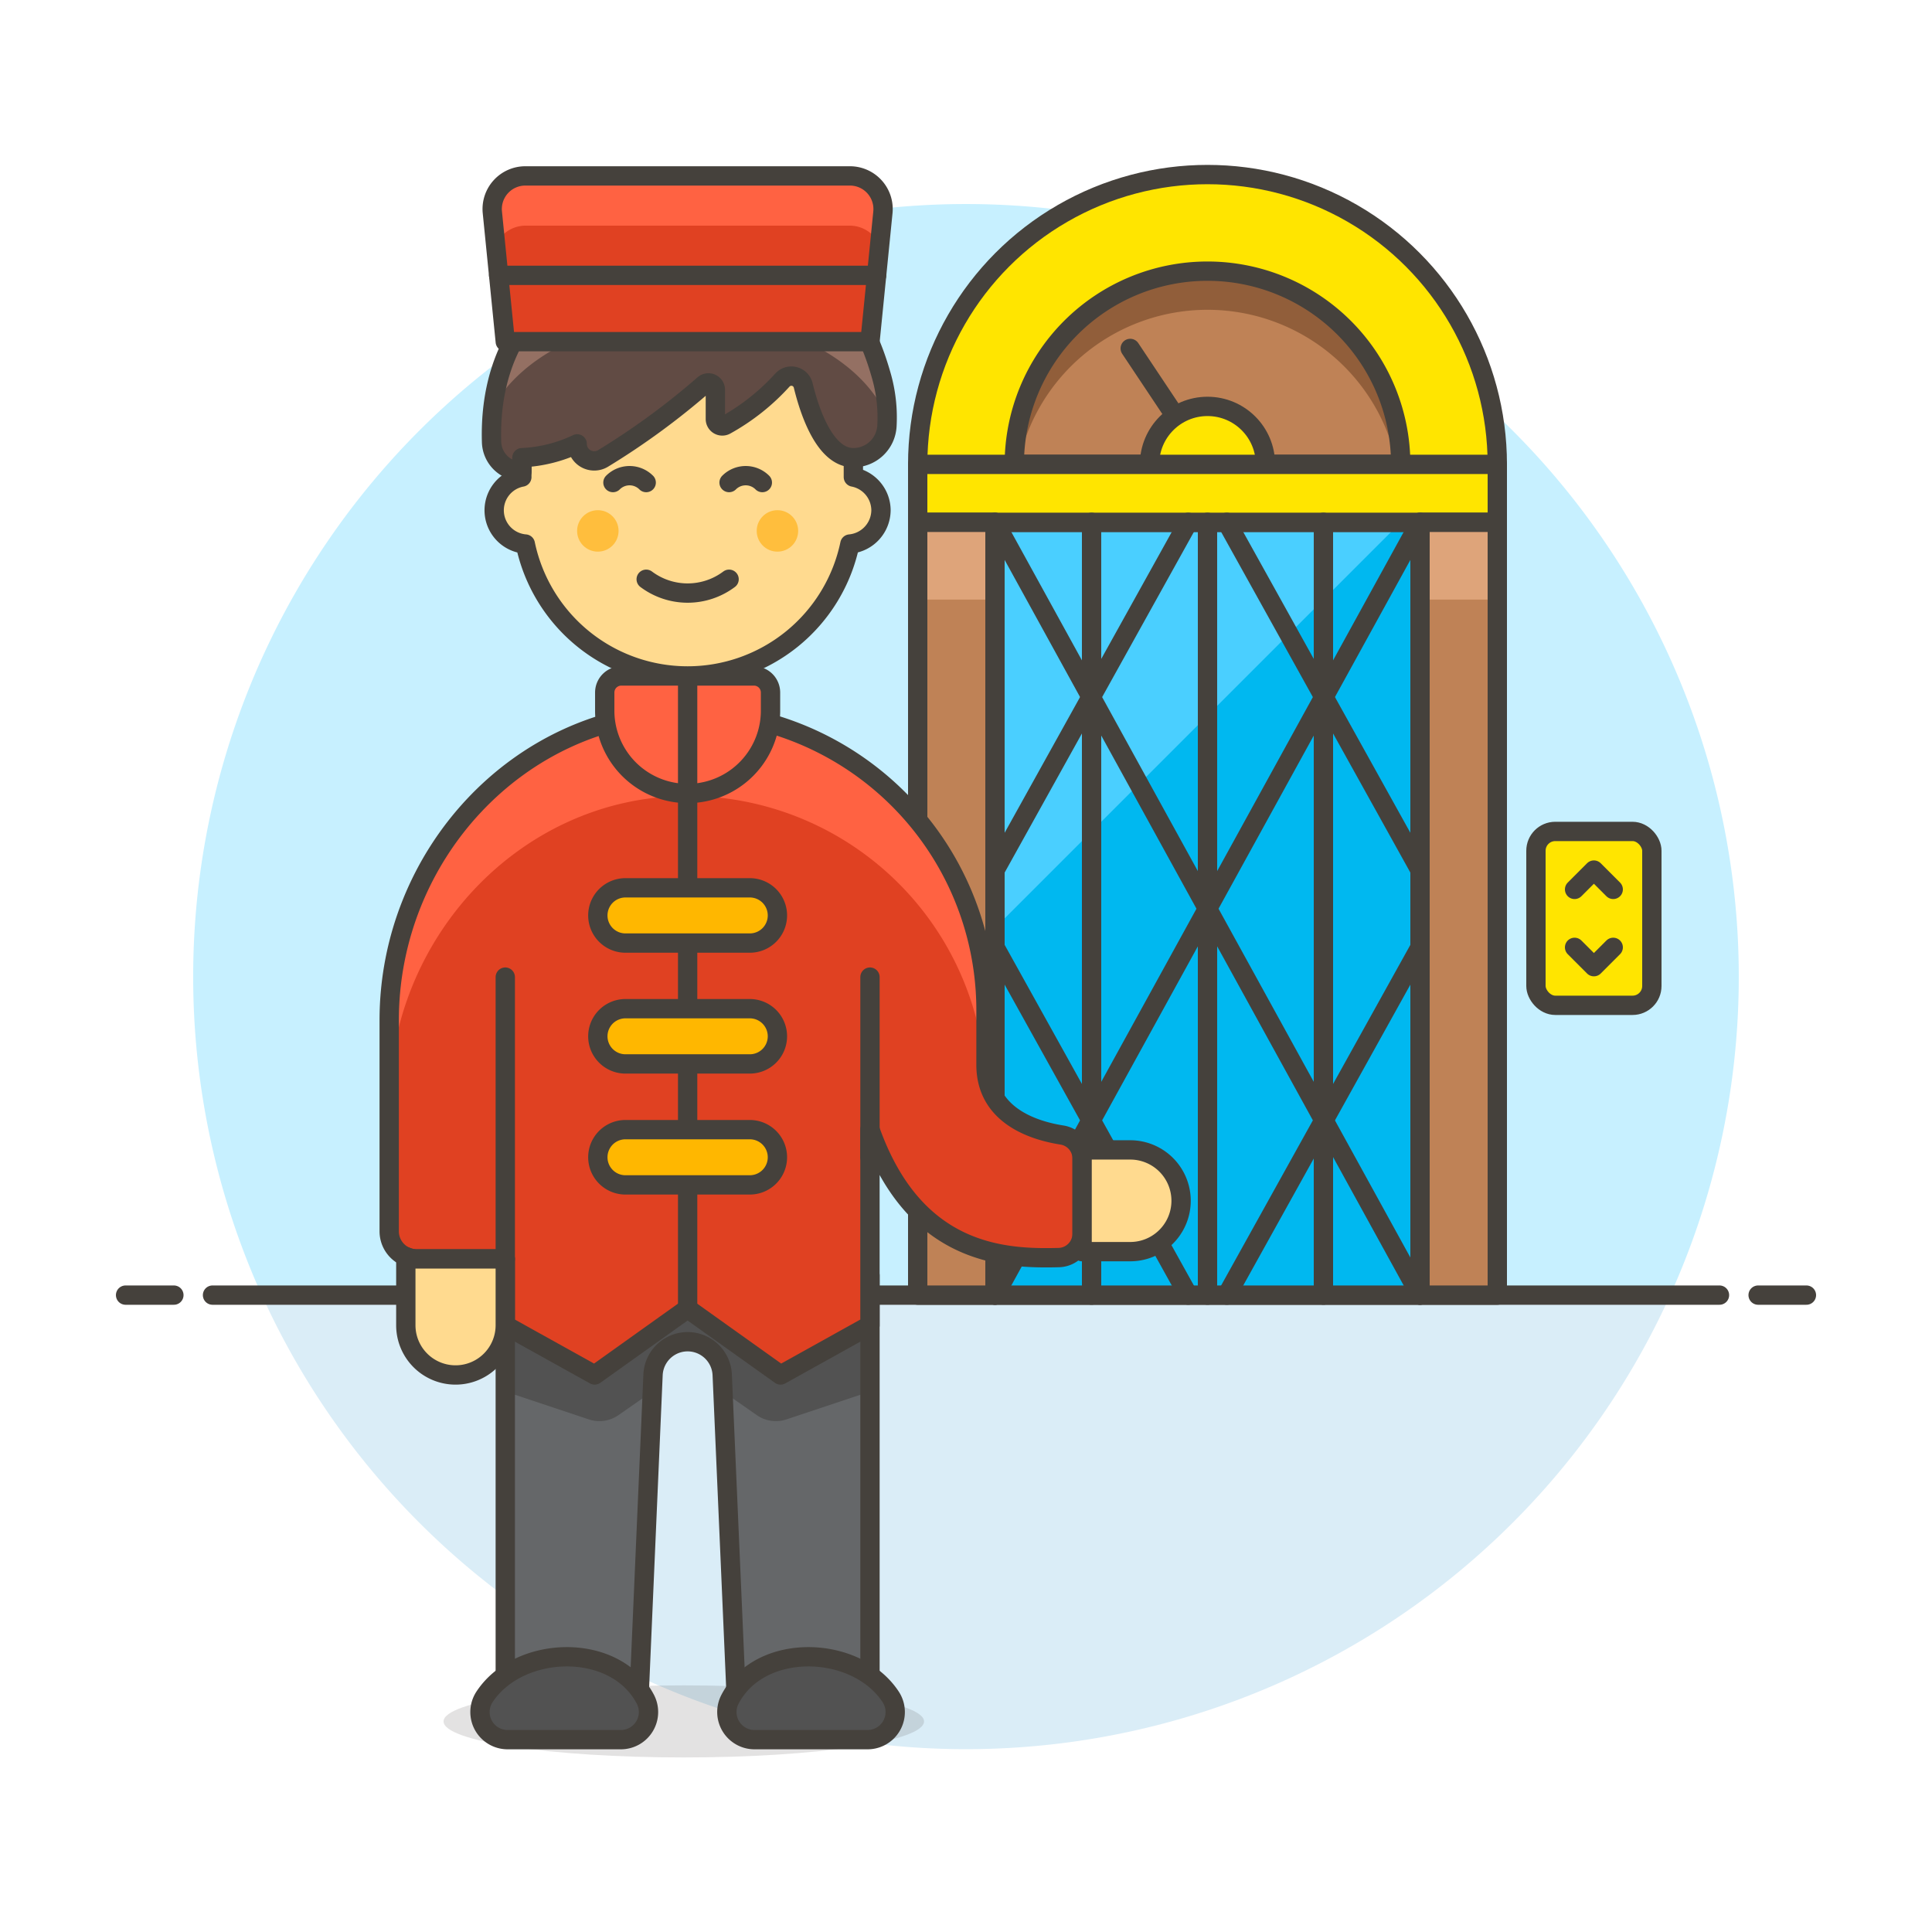 <svg xmlns="http://www.w3.org/2000/svg" viewBox="0 0 100 100"><g class="nc-icon-wrapper"><defs/><path class="a" d="M86.449 67.035a40 40 0 1 0-72.9 0z" style="" fill="#c7f0ff"/><path class="b" d="M13.551 67.035a40.017 40.017 0 0 0 72.9 0z" style="" fill="#daedf7"/><path class="c" d="M11 67.035h78" fill="none" stroke="#45413c" stroke-linecap="round" stroke-linejoin="round"/><path class="c" d="M6.5 67.035H9" fill="none" stroke="#45413c" stroke-linecap="round" stroke-linejoin="round"/><path class="c" d="M93.5 67.035H91" fill="none" stroke="#45413c" stroke-linecap="round" stroke-linejoin="round"/><circle class="d" cx="62.5" cy="24.035" r="15" stroke="#45413c" stroke-linecap="round" stroke-linejoin="round" fill="#ffe500"/><path class="e" d="M51.5 27.035h22v40h-22z" style="" fill="#00b8f0"/><path class="f" d="M72.5 27.035h-21v21l21-21z" style="" fill="#4acfff"/><path class="c" d="M51.5 27.035h22v40h-22z" fill="none" stroke="#45413c" stroke-linecap="round" stroke-linejoin="round"/><rect class="d" x="79.5" y="43.035" width="6" height="9" rx="1" stroke="#45413c" stroke-linecap="round" stroke-linejoin="round" fill="#ffe500"/><path class="g" d="M52.5 24.035a10 10 0 1 1 20 0z" style="" fill="#bf8256"/><path class="h" d="M62.5 16.035a10 10 0 0 1 9.8 8h.2a10 10 0 1 0-20 0h.2a10 10 0 0 1 9.8-8z" style="" fill="#915e3a"/><path class="c" d="M52.5 24.035a10 10 0 1 1 20 0z" fill="none" stroke="#45413c" stroke-linecap="round" stroke-linejoin="round"/><path class="c" d="M62.5 24.035l-4-6" fill="none" stroke="#45413c" stroke-linecap="round" stroke-linejoin="round"/><circle class="d" cx="62.5" cy="24.035" r="3" stroke="#45413c" stroke-linecap="round" stroke-linejoin="round" fill="#ffe500"/><path class="d" d="M47.5 24.035h30v3h-30z" stroke="#45413c" stroke-linecap="round" stroke-linejoin="round" fill="#ffe500"/><path class="c" d="M51.5 27.035l22 40" fill="none" stroke="#45413c" stroke-linecap="round" stroke-linejoin="round"/><path class="c" d="M63.5 27.035l10 18" fill="none" stroke="#45413c" stroke-linecap="round" stroke-linejoin="round"/><path class="c" d="M51.5 49.035l10 18" fill="none" stroke="#45413c" stroke-linecap="round" stroke-linejoin="round"/><path class="c" d="M73.5 27.035l-22 40" fill="none" stroke="#45413c" stroke-linecap="round" stroke-linejoin="round"/><path class="c" d="M61.5 27.035l-10 18" fill="none" stroke="#45413c" stroke-linecap="round" stroke-linejoin="round"/><path class="c" d="M73.5 49.035l-10 18" fill="none" stroke="#45413c" stroke-linecap="round" stroke-linejoin="round"/><path class="c" d="M62.5 27.035v40" fill="none" stroke="#45413c" stroke-linecap="round" stroke-linejoin="round"/><path class="c" d="M56.5 27.035v40" fill="none" stroke="#45413c" stroke-linecap="round" stroke-linejoin="round"/><path class="c" d="M68.5 27.035v40" fill="none" stroke="#45413c" stroke-linecap="round" stroke-linejoin="round"/><path class="g" d="M73.5 27.035h4v40h-4z" style="" fill="#bf8256"/><path class="i" d="M73.5 27.035h4v4h-4z" style="" fill="#dea47a"/><path class="c" d="M73.5 27.035h4v40h-4z" fill="none" stroke="#45413c" stroke-linecap="round" stroke-linejoin="round"/><path class="g" d="M47.5 27.035h4v40h-4z" style="" fill="#bf8256"/><path class="i" d="M47.5 27.035h4v4h-4z" style="" fill="#dea47a"/><path class="c" d="M47.5 27.035h4v40h-4z" fill="none" stroke="#45413c" stroke-linecap="round" stroke-linejoin="round"/><g><ellipse class="j" cx="35.393" cy="89.1" rx="12.435" ry="1.865" fill="#45413c" opacity="0.15"/><path class="k" d="M26.153 66.02v23.166h6.865l.783-18.02a1.792 1.792 0 0 1 3.581 0l.784 18.02h6.864V66.02z" style="" fill="#656769"/><path class="l" d="M33.764 72.026l.037-.86a1.792 1.792 0 0 1 3.581 0l.038.86 1.755 1.223a1.718 1.718 0 0 0 1.524.221l4.331-1.444V66.02H26.153v6.006l4.331 1.444a1.717 1.717 0 0 0 1.524-.221z" style="" fill="#525252"/><path class="c" d="M26.153 66.02v23.166h6.865l.783-18.02a1.792 1.792 0 0 1 3.581 0l.784 18.02h6.864V66.02z" fill="none" stroke="#45413c" stroke-linecap="round" stroke-linejoin="round"/><path class="m" d="M51.036 52.292A15.445 15.445 0 0 0 35.3 36.85c-8.5.155-15.155 7.45-15.155 15.954v10.928a1.43 1.43 0 0 0 1.43 1.43h4.576v3.432l4.629 2.574 4.81-3.432 4.81 3.432 4.629-2.574V58.466c2.3 6.508 6.94 6.7 9.773 6.626a1.24 1.24 0 0 0 1.207-1.243v-3.874a1.233 1.233 0 0 0-1.036-1.225c-1.458-.227-3.938-1-3.938-3.636z" style="" fill="#e04122"/><path class="n" d="M51.036 55.069v-2.777A15.443 15.443 0 0 0 35.3 36.85c-8.5.155-15.155 7.45-15.155 15.953v4.353c0-8.5 6.653-15.8 15.155-15.954a15.445 15.445 0 0 1 15.656 13.867z" style="" fill="#ff6242"/><path class="c" d="M51.036 52.292A15.445 15.445 0 0 0 35.3 36.85c-8.5.155-15.155 7.45-15.155 15.954v10.928a1.43 1.43 0 0 0 1.43 1.43h4.576v3.432l4.629 2.574 4.81-3.432 4.81 3.432 4.629-2.574V58.466c2.3 6.508 6.94 6.7 9.773 6.626a1.24 1.24 0 0 0 1.207-1.243v-3.874a1.233 1.233 0 0 0-1.036-1.225c-1.458-.227-3.938-1-3.938-3.636z" fill="none" stroke="#45413c" stroke-linecap="round" stroke-linejoin="round"/><path class="c" d="M26.153 65.162V50.575" fill="none" stroke="#45413c" stroke-linecap="round" stroke-linejoin="round"/><path class="o" d="M25.08 87.828a1.429 1.429 0 0 0 1.2 2.216h5.856a1.43 1.43 0 0 0 1.269-2.09c-1.568-2.995-6.543-2.829-8.325-.126z" stroke="#45413c" stroke-linecap="round" stroke-linejoin="round" fill="#525252"/><path class="o" d="M46.1 87.828a1.429 1.429 0 0 1-1.2 2.216h-5.848a1.43 1.43 0 0 1-1.268-2.09c1.562-2.995 6.537-2.829 8.316-.126z" stroke="#45413c" stroke-linecap="round" stroke-linejoin="round" fill="#525252"/><path class="p" d="M21.577 65.162a1.421 1.421 0 0 1-.572-.123v3.555a2.574 2.574 0 0 0 5.148 0v-3.432z" stroke="#45413c" stroke-linecap="round" stroke-linejoin="round" fill="#ffda8f"/><path class="q" d="M39.024 34.987h-6.865a.858.858 0 0 0-.858.858v1a4.291 4.291 0 0 0 8.581 0v-1a.858.858 0 0 0-.858-.858z" stroke="#45413c" stroke-linecap="round" stroke-linejoin="round" fill="#ff6242"/><path class="c" d="M35.592 67.736V34.987" fill="none" stroke="#45413c" stroke-linecap="round" stroke-linejoin="round"/><path class="r" d="M40.239 47.383a1.43 1.43 0 0 1-1.43 1.43h-6.435a1.43 1.43 0 0 1 0-2.86h6.435a1.43 1.43 0 0 1 1.43 1.43z" stroke="#45413c" stroke-linecap="round" stroke-linejoin="round" fill="#ffb700"/><path class="r" d="M40.239 53.639a1.43 1.43 0 0 1-1.43 1.43h-6.435a1.43 1.43 0 0 1 0-2.86h6.435a1.43 1.43 0 0 1 1.43 1.43z" stroke="#45413c" stroke-linecap="round" stroke-linejoin="round" fill="#ffb700"/><path class="r" d="M40.239 59.9a1.43 1.43 0 0 1-1.43 1.43h-6.435a1.43 1.43 0 0 1 0-2.86h6.435a1.43 1.43 0 0 1 1.43 1.43z" stroke="#45413c" stroke-linecap="round" stroke-linejoin="round" fill="#ffb700"/><path class="c" d="M45.03 59.896v-9.321" fill="none" stroke="#45413c" stroke-linecap="round" stroke-linejoin="round"/><path class="p" d="M56.01 64.785h2.49a2.633 2.633 0 1 0 0-5.266h-2.49z" stroke="#45413c" stroke-linecap="round" stroke-linejoin="round" fill="#ffda8f"/><g><path class="p" d="M45.6 26.407a1.762 1.762 0 0 0-1.43-1.715v-1.145a8.58 8.58 0 0 0-17.16 0v1.145a1.751 1.751 0 0 0 .18 3.467 8.581 8.581 0 0 0 16.8 0 1.77 1.77 0 0 0 1.61-1.752z" stroke="#45413c" stroke-linecap="round" stroke-linejoin="round" fill="#ffda8f"/><circle class="s" cx="30.944" cy="27.48" r="1.073" style="" fill="#ffbe3d"/><circle class="s" cx="40.24" cy="27.48" r="1.073" style="" fill="#ffbe3d"/><path class="c" d="M39.458 24.977a1.217 1.217 0 0 0-1.721 0" fill="none" stroke="#45413c" stroke-linecap="round" stroke-linejoin="round"/><path class="c" d="M31.726 24.977a1.217 1.217 0 0 1 1.721 0" fill="none" stroke="#45413c" stroke-linecap="round" stroke-linejoin="round"/><path class="c" d="M37.737 29.982a3.575 3.575 0 0 1-4.29 0" fill="none" stroke="#45413c" stroke-linecap="round" stroke-linejoin="round"/><path class="t" d="M45.908 22.051a1.739 1.739 0 0 1-1.736 1.639c-1.442 0-2.238-2.264-2.6-3.747a.629.629 0 0 0-1.072-.274 11.456 11.456 0 0 1-2.946 2.336.358.358 0 0 1-.527-.315v-1.515a.358.358 0 0 0-.588-.273 38.206 38.206 0 0 1-5.239 3.835.883.883 0 0 1-1.326-.762 7.4 7.4 0 0 1-2.86.715v.715a1.572 1.572 0 0 1-1.571-1.525c-.156-5.059 2.635-9.916 10.866-9.916l-.336-1.008a.747.747 0 0 1 .877-.963 7.6 7.6 0 0 1 5.179 4.116s2.145-.715 3.575 4.29a7.853 7.853 0 0 1 .304 2.652z" style="" fill="#614b44"/><path class="u" d="M25.515 21.094c1.5-2.741 5.446-4.7 10.077-4.7 4.918 0 9.063 2.207 10.328 5.216a7.749 7.749 0 0 0-.32-2.21c-1.43-5.006-3.575-4.291-3.575-4.291a7.6 7.6 0 0 0-5.179-4.116.747.747 0 0 0-.877.963l.336 1.008c-7.252 0-10.28 3.772-10.79 8.13z" style="" fill="#947063"/><path class="c" d="M45.908 22.051a1.739 1.739 0 0 1-1.736 1.639c-1.442 0-2.238-2.264-2.6-3.747a.629.629 0 0 0-1.072-.274 11.456 11.456 0 0 1-2.946 2.336.358.358 0 0 1-.527-.315v-1.515a.358.358 0 0 0-.588-.273 38.206 38.206 0 0 1-5.239 3.835.883.883 0 0 1-1.326-.762 7.4 7.4 0 0 1-2.86.715v.715a1.572 1.572 0 0 1-1.571-1.525c-.156-5.059 2.635-9.916 10.866-9.916l-.336-1.008a.747.747 0 0 1 .877-.963 7.6 7.6 0 0 1 5.179 4.116s2.145-.715 3.575 4.29a7.853 7.853 0 0 1 .304 2.652z" fill="none" stroke="#45413c" stroke-linecap="round" stroke-linejoin="round"/><g><path class="m" d="M43.992 9.105h-16.8a1.715 1.715 0 0 0-1.708 1.886l.669 6.694H45.03l.669-6.694a1.715 1.715 0 0 0-1.707-1.886z" style="" fill="#e04122"/><path class="n" d="M27.192 11.679h16.8a1.694 1.694 0 0 1 1.537 1.014l.17-1.7a1.715 1.715 0 0 0-1.707-1.886h-16.8a1.715 1.715 0 0 0-1.708 1.886l.17 1.7a1.7 1.7 0 0 1 1.538-1.014z" style="" fill="#ff6242"/><path class="c" d="M43.992 9.105h-16.8a1.715 1.715 0 0 0-1.708 1.886l.669 6.694H45.03l.669-6.694a1.715 1.715 0 0 0-1.707-1.886z" fill="none" stroke="#45413c" stroke-linecap="round" stroke-linejoin="round"/><path class="c" d="M25.81 14.253h19.563" fill="none" stroke="#45413c" stroke-linecap="round" stroke-linejoin="round"/></g></g></g><path class="c" d="M81.5 46.035l1-1 1 1" fill="none" stroke="#45413c" stroke-linecap="round" stroke-linejoin="round"/><path class="c" d="M83.5 49.035l-1 1-1-1" fill="none" stroke="#45413c" stroke-linecap="round" stroke-linejoin="round"/></g></svg>